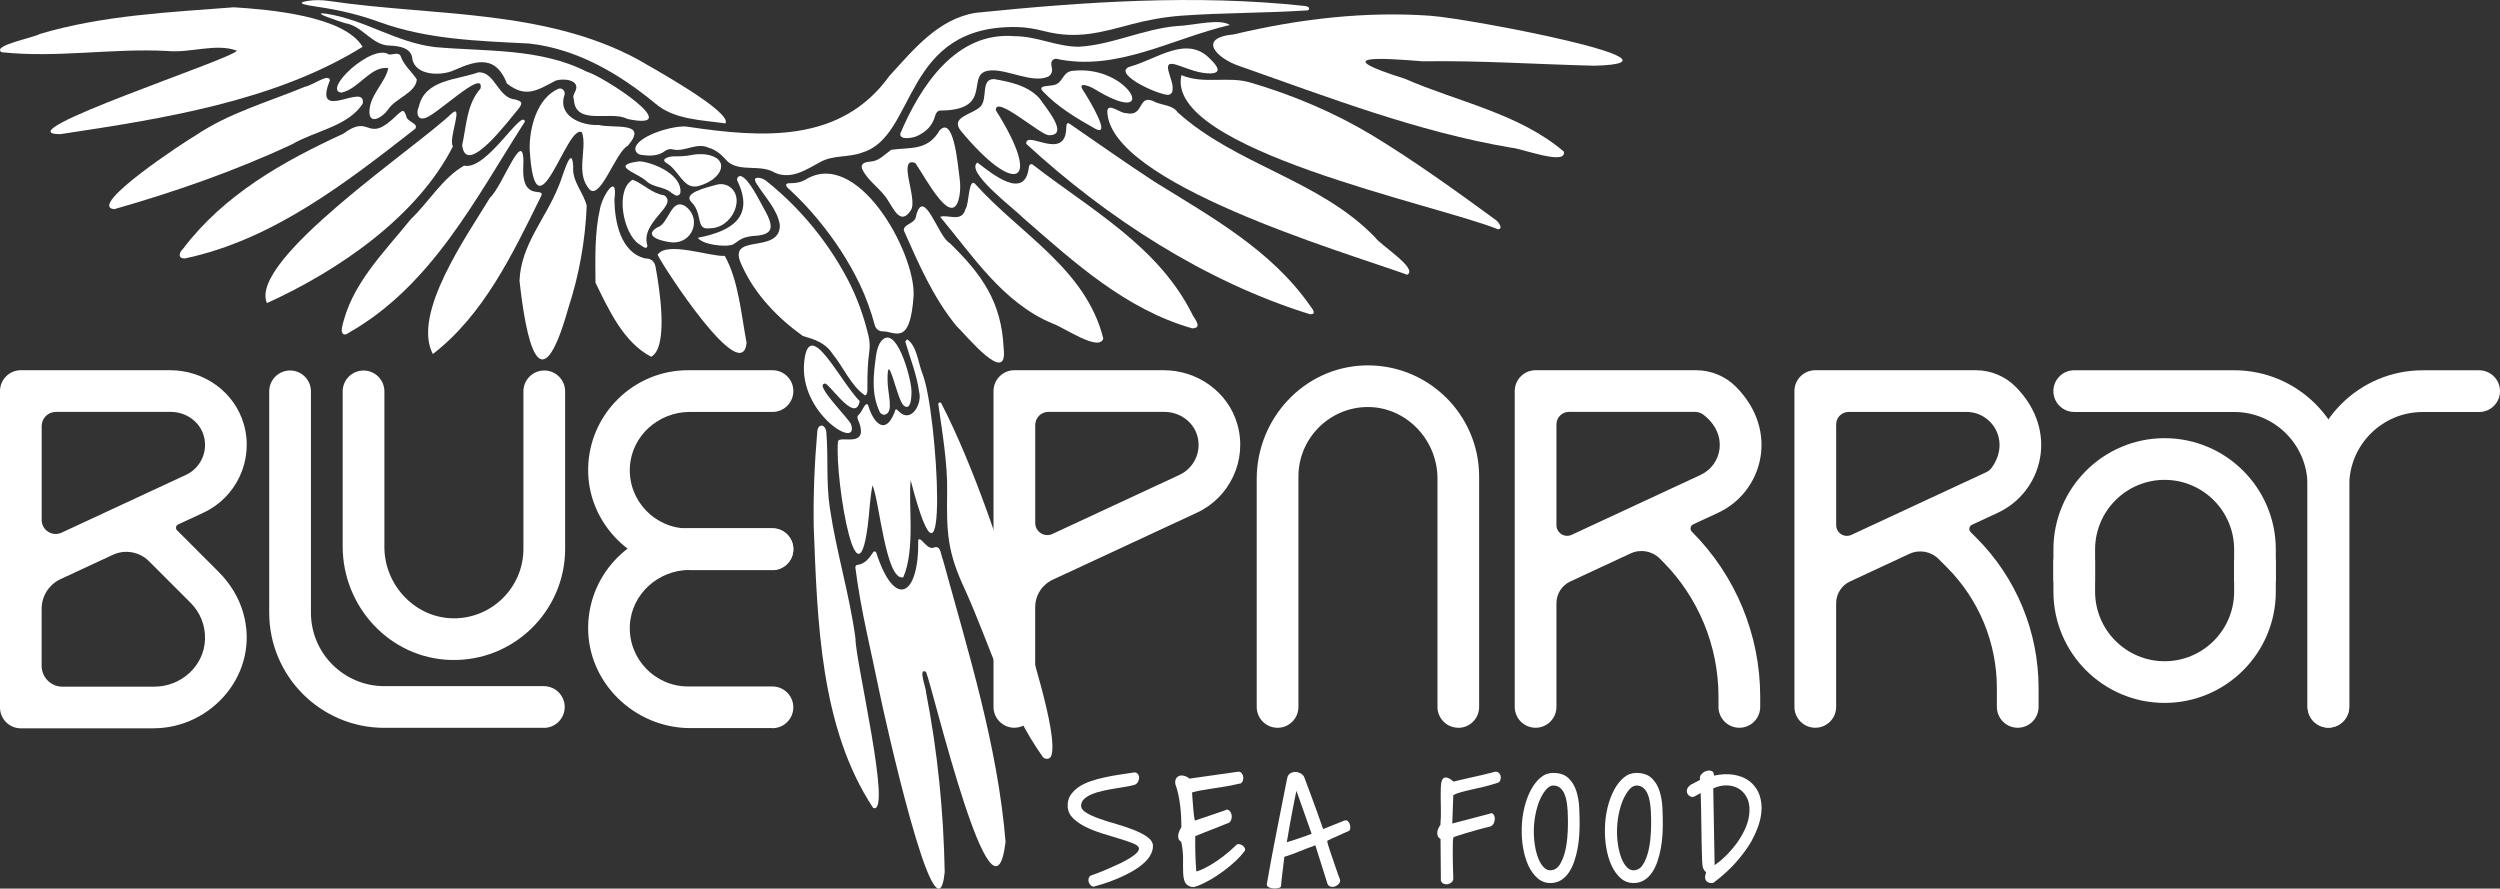 <svg xmlns="http://www.w3.org/2000/svg" viewBox="0 0 658.12 233.93">
<rect x="0" y="0" width="658.12" height="233.93" fill="#333333" stroke="none"/>
<defs>
    <style>
      .cls-1 {
        fill: #fff;
        stroke-width: 0px;
      }
    </style>
  </defs>
  <g>
    <path class="cls-1" d="M246.04,144.07c-1.96,1.03-3.61-3.02-4.32-1.93.26,14.8-6.16,18.48-11.05,3.34-.12-.36-.59-.44-.8-.12-1.03,1.53-2.1,3.08-4.12,3.34-.46.06-.61.34-.57.74,1.41,11.23,4.22,22.25,6.46,33.34.7,3.49,14.91,68.33,17.05,46.79-.29-15.84-1.86-31.68-4.9-47.24.08-1.1-2.24-6.68-.02-5.47,1.81,4.27,17.71,71.92,20.94,44.75-2.09-25.37-9.8-49.87-16.5-74.31-.57-1.07-.44-3.7-2.17-3.22Z"/>
    <path class="cls-1" d="M376.74,4.16c-17.5-1.25-34.97.85-51.94,4.89-9.88.96-4.32,6.35,1.26,8.26,23.63,8.29,47.06,17.4,71.89,21.59,2.37.09,14.54,4.82,13.73,1.01-11.78-10.06-27.92-13.08-41.86-19.18-20.41-6.4-6.18-5.48,4.71-4.59,15.09-.24,30.11.8,45.2,1.16,28.31-.76-32.84-12.41-42.98-13.13Z"/>
    <path class="cls-1" d="M227.74,104.08c.65-.27.62-1.23.6-1.87-.03-4.15.14-7.18.47-9.38.22-1.47.17-2.96-.17-4.4-1.24-5.14-2.98-10.09-5.46-14.82-2.89-5.51-6.43-10.71-10.5-15.42-2.19-2.54-4.53-4.96-7.02-7.21-1.29-1.17-2.62-2.3-3.98-3.38-.24-.19-.64-.44-.97-.56-1.55-.55-2.73-.27-1.35,1.61,1.97,3.14,5.52,6.83,5.94,10.75-.17,7.79-14.43,1.58-9.97,10.55,3.37,7.52,9.39,13.76,16.02,18.5,3.06.88,5.89,1.78,7.73,4.58,2.88,3.5,5,8.64,8.66,11.07Z"/>
    <path class="cls-1" d="M61.55,1.92c-16.77,1.3-34.6,2.1-51.05,7.02-1.71,1.03-12.69,3.02-10.11,4.8,14.47,1.58,29.16-1.1,43.7-.32,5.93.6,12.8-2.13,18.26-.08C61.4,15.49.11,35.39,15.91,35.31c26.88-4.04,56.51-8.68,79.54-22.99-4.89-8.18-24.74-9.82-33.89-10.4Z"/>
  </g>
  <g>
    <path class="cls-1" d="M303.98,47.88c-7.66-4.98-14.97-10.21-22.44-15.32-.75-.49-.85.46-.84.98-.1,9.27-10.85.43-10.53,4.34,21.15,19.45,47.06,36.28,74.67,44.84,1.89.08.63-1.42.1-2.15-10.28-14.77-26.02-23.42-40.96-32.69Z"/>
    <path class="cls-1" d="M393.97,58.06c-10.68-7.8-21.45-15.59-32.77-22.46-10.06-6.04-20.86-10.58-32.1-13.89-5.94-1.73-12.15.57-18.09-1.93-4.52,19.53,67.46,34.12,83.34,40.58,1.43-.12.19-1.79-.38-2.29Z"/>
    <path class="cls-1" d="M361.95,62.44c-14.67-15.16-36.54-18.96-51.93-32.87-1.29-1.89-3.88-1.82-5.82-2.66-4.97-2.67-2.7,4.09-7.83,2.85-1.35.14-4.61-2.8-4.87-.57.14,18.96,62.21,37.1,78.97,43.14,2.94-1.66-7.19-7.84-8.52-9.9Z"/>
    <path class="cls-1" d="M271.99,43.43c-.62-.52-1.08-.04-1.15.63-1.01,8.85-9.75,1.64-13.54-1.27-3.35,2.41,9.77,12.21,12.12,14.64,13.4,11.68,26.93,24.03,44.42,29,2.7-.01.84-2.26.16-3.42-8.91-18.11-26.67-27.7-42.01-39.58Z"/>
    <path class="cls-1" d="M95.48,27.31c1.03-6-13.34,5.42-8.64-6.15-.1-2.07-4.95,1.51-6.54,1.67-9.72,4.03-19.99,6.86-28.77,12.8-2.5,1.39-28.91,18.7-21.45,19.43,15.92-4.54,31.78-10.06,46.81-17.08,5.95-3.5,14.75-4.73,18.59-10.67Z"/>
    <path class="cls-1" d="M106.95,30.55c-.64-1.66-.78-1.69-2.13-.56-8.63,8.61-6.8-.45-14.44,5.2-15.96,7.35-31.4,16.05-42.21,30.32-1.06,1.01-1.42,2.55.51,2.53,23.21-4.94,42.38-19.91,60.65-34.16.92-1.45-2.24-1.78-2.38-3.32Z"/>
    <path class="cls-1" d="M119.24,38.52c-1.34-1.84,3.02-11.71-.44-8.56-9.24,8.91-53.5,38.46-48.53,49.83,18.96-8.61,39.55-22.76,48.97-41.27Z"/>
    <path class="cls-1" d="M256.88,48.6c-1.98-2.43-1.71,5.28-2.72,6.42-.93,3.68-4.63,1.33-6.66,2.06,8.62,10.32,16.55,22.65,29.55,28.07,2.69.83,12.37,7.65,13.39,3.94-4.6-18.27-21.76-27.39-33.56-40.48Z"/>
    <path class="cls-1" d="M122.17,43.61c-5.57,3.13-9.31,9.6-14.02,14.08-7.08,8.81-15.82,17.22-18.15,28.7-.26,1.61.64,2.14,1.83,1.2,21.82-12.4,33.38-35.32,46.35-55.58-.73-3.61-10.11,13.02-16.01,11.59Z"/>
    <path class="cls-1" d="M137.73,44.74c.75-13.46-5.32,4.3-8.75,7.31-6.05,10-20.62,30.53-15.03,41.15,13.35-10.33,20.92-26.2,28.24-41.05,2.07-3.58-4.5,1.48-4.46-7.41Z"/>
    <path class="cls-1" d="M150.9,43.82c-.39-6.55-2.98,3.5-3.89,5.3-3.35,8.4-9.9,15.34-10.25,24.78,1.65,14.89,5.26,34.18,12.85,7.21,2.84-8.69,4.49-17.85,4.84-26.96-.9-3.61-3.88-6.33-3.55-10.33Z"/>
    <path class="cls-1" d="M250,63.97c-2.97-1.49-6.76-15.02-8.83-7.23-.11,2.24-3.4,2.12-3.23,3.95,3.88,8.73,7.72,17.65,13.82,25.09,2.58,2.47,13.66,16.14,12.45,5.9-.55-12.14-5.65-19.37-14.21-27.71Z"/>
    <path class="cls-1" d="M169.87,68.04c-6.53-1.58-8.05-9.68-8.13-15.47,1-7.52-3.2-1-3.78,2.34-1.45,6.3-1.24,13.12-1.2,19.51,3.48,7.09,7.4,15.76,14.66,19.49,4.73-2.54,2.11-18.58,1.13-23.8-.33-1.4-1.22-2.08-2.68-2.08Z"/>
    <path class="cls-1" d="M173.11,67.07c1.52,3.19,22.19,35.07,23.43,23.18-1.43-7.5-2.13-16.49-5.75-22.89-3.8.26-15.31-3.98-17.68-.29Z"/>
  </g>
  <g>
    <path class="cls-1" d="M343.5,1.57c-28.72-3.1-57.97-1.12-86.63,1.8-9.9,1.6-16.37,9.66-22.75,16.64-12.87,17.86-33.74,16.22-53,13.37-3.17-.62-12.69,2.11-13.79,5.33-.31.92.35,1.88,1.31,2.03,2.22.33,4.51.45,6.42-.99.57-.41,1.32-.64,2.04-.41,3.16.73,6.3-1.93,9.41-.46,2.13.57,3.69,2.11,5.12,3.72,3.38,2.74,8.53.56,12.3,2.84,4.25,1.93,8.22-.72,11.88-2.71,3.48-2.03,7.57-1.17,11.24-2.6,14.35-4.32,10.42-33.65,40.76-33.01,2.4.05,4.77.49,7.09,1.08,8.69,2.23,15.13.27,22.87-1.79,4.37-1.16,8.85-1.97,13.36-2.29,10.81-.78,21.68-.66,32.52-1.36.4-.01.93.02.98-.47.02-.54-.71-.62-1.13-.72Z"/>
    <path class="cls-1" d="M269.17,163.21c-5.15-17.47-12.85-40.47-21.37-57.03-.21-.42-.85-.22-.79.24.97,6.86,2.44,15.56,2.33,22.74-.17,11.2.02,16.13,4.79,26.27,6.57,14.57,11.08,30.83,20.37,43.8.59.82,1.92.69,2.25-.27,2-5.83-6.69-31.06-7.55-35.65l-.03-.12Z"/>
    <path class="cls-1" d="M190.97,32.48c1.93-2.94-19.48-14.75-23.22-16.92C143.18,2.36,113.76,4.27,86.62.26c-1.9-.28-3.83-.32-5.73,0-3.11.52-.81,1.02,2.75,1.54,5.53.8,10.99,2.08,16.23,4,12.62,4.6,26.05,4.98,39.48,5.66,12.48,1.42,23.47,7.82,33.02,15.67,5.05,4.44,12.37,4.43,18.6,5.36Z"/>
    <path class="cls-1" d="M218.47,133.9c-1.05-7.21-.37-13.21-.95-20.25-.36-2.14-2.19-2.14-2.37-.07-.73,8.34-1.07,16.68-.94,25.04.96,24.49,1.62,52.86,15.64,74.05,5.19,2.35-4.81-39.32-4.64-44.58-1.57-11.6-5-22.61-6.73-34.19Z"/>
    <path class="cls-1" d="M157.68,32.91c-4.65.21-11.05-2.36-9.04-8.04.17-.99-.7-1.83-1.63-1.5-5.59,2.4-7.66,10.19-7.58,15.84,1.5,25.29,9.85-7.2,13.78-4.35,1.48,4.34-1.92,10.94,2.13,15.15,2.91,2.26,6.75-10,9.93-11.65,5.59-6.5-3.75-4.48-7.59-5.45Z"/>
    <path class="cls-1" d="M252.64,51.04c.19-1.29.16-2.6,0-3.89-.58-4.67-1.66-16.66-5.28-12.84-3.18,5.49-7.76,4.41-12.77,5.13-1.72,1.22-3.23,3-5.49,3.1-1.13.07-2.67.41-2.16,1.89,1.48,3.27,4.96,5.22,6.82,8.33,1.48,2.19,3.35,6.81,6.06,2.52,1.83-2.9-3.72-14.11,1.12-12.39,2.9,4.14,10.19,18.47,11.72,8.16Z"/>
    <path class="cls-1" d="M261.66,20.82c-3.66-.03-1.45,5.38-3.71,7.39-2.22,1.97-7.81,2.64-5.05,6.18,14.26,17.23,21.85,14.62,9.25-5.37-.21-4.13,11.41,6.24,13.85,6.57,5.8.19-.89-7.48-2.3-9.63-3-3.4-7.78-4.42-12.02-5.14Z"/>
    <path class="cls-1" d="M135.6,26.18c-4.55-.36-5.3-7.4-9.68-7.13-5.84,2.07-14.08,1.86-15.68,9.11-.66,1.22-.46,3.47,1.39,2.96,2.57-.05,15.99-13.47,14.87-7.82-3.67,4.15-3.68,9.76-4.84,14.9,1,8.86,12.75-7.21,14.86-9.58,1.14-1.58.95-1.91-.92-2.43Z"/>
    <path class="cls-1" d="M282.56,18.63c-2.97.15-2.57,3.22-5.14,3.76-1.76.37-4.39.07-2.8,1.74,3.84,4.04,8.71,6.97,13.55,9.68,4.71,2.64-1.42-7.53-3.09-10.1-1.53-2.37,1.91-.97,2.96-.32,17.71,10.83,9.47-6.37-5.48-4.76Z"/>
    <path class="cls-1" d="M102.42,14.36c-4.47-3.07-17.63,9.39-12.57,10.02,4.45-.79,7.81-7.21,12.37-6.43-.71,3.6-4.68,6.9-4.95,11.01-.33,4.31,3.53,1.86,4.89-.13,1.9-2.95,7.3-4.37,7.57-7.92-1.32-2.05-3.33-3.59-4.19-5.98-.49-1.39-2.06-.49-3.12-.58Z"/>
    <path class="cls-1" d="M318.58,15.53c-6.08-6.4-14.03.02-20.88,1.94-5.28,1.49,5.74,6.98,9.55,7.49.52.07,1.06-.18,1.27-.66.66-1.56-.58-4.09-.94-5.67-1.03-4.56,5.24.89,11.23.69,3.45-.15.83-2.76-.24-3.81Z"/>
  </g>
  <g>
    <path class="cls-1" d="M191.35,48.79c-.86-.39-1.84-.42-2.74-.16-2.81.82-9.03,2.16-6.56,4.62,3.04,3.02,1.02,7.38,4.68,6.84,6.28.14,9.95-8.86,4.63-11.31Z"/>
    <path class="cls-1" d="M183.84,48.98c6.61-1.8,8.5-7.41,1.9-8.33-.96-.13-2.53-.08-3.47.12-1.63.34-3.29.41-4.96.39-.9,0-3.55.57-1.96,1.72,2.31,1.21,3.47,4.03,5.47,5.54.86.65,1.98.84,3.02.56Z"/>
  </g>
  <g>
    <path class="cls-1" d="M211.71,95.26c-1.45,13.61,14.8,23.53,12.29,16.32-1.23-2-6.98-7.72-7.44-9.94-.11-.52.54-.87.95-.54,2.13,1.68,7.78,10.04,8.8,4.5-5.45-5.61-13.32-22.45-14.61-10.35Z"/>
    <path class="cls-1" d="M239.92,102.56c-.18-3.43-4.12-17.74-8.07-12.59-.52.68-1.01,2.07-1.21,3.52-.74,5.21-1.3,10.24.95,14.95.25.53.94.88,1.44.71,2.35-.8.61-5.37.61-9.27,0-8.25,2.48,5.31,4.23,6.84,1.91,1.66,2.16-2.2,2.06-4.16Z"/>
    <path class="cls-1" d="M174.89,51.43c-3.27-.48-5.47-2.99-8.33-4.12-4.69,2.62-2.56,14.1,1.62,16.92.6.3,2.15,1.84,2.24.41-1.94-6.27,8.23-10.52,4.47-13.21Z"/>
    <path class="cls-1" d="M180.62,54.42c-4.03-2.76-4.44,4.58-7.61,5.45-4.08,2.47,1.78,3.78,3.96,3.94,5.27.3,7.8-6.07,3.64-9.39Z"/>
  </g>
  <g>
    <path class="cls-1" d="M230.3,85.64c.25.92,1.09,1.61,2.04,1.59,3.19-.09,7.28,4.25,8.17-9.5.37-11.54-14.95-39.04-28.61-30.35-2.4,1.28-4.46.54-4.88,1.08-.2.29-.02.65.45,1.08,2.87,2.62,5.54,5.44,8.01,8.44,4.21,5.12,7.9,10.71,10.78,16.69,1.7,3.53,3.02,7.21,4.04,10.97Z"/>
    <path class="cls-1" d="M238.86,89.35c-.23.11-.52.43-.52.66,1.26,4.38,3.03,8.64,3.63,13.23.84,2.98-2.09,8.31-5.3,5.11-.86-.85-.88-.85-1.24.34-2.51,6.24-5.69,2.29-6.92-2.1-.81-.92-1.43,1.73-2.53,2.67-.27.23-.34.63-.2.96,3.55,8.37-5,4.04-5.19,6.07-.92,9.79,5.74,49.49,8.37,16.86.2-2.17.33-3.32.72-5.4,1.82,3.98,3.48,25.26,8.1,24.23,3.24-7.4,1.27-19.58,1.96-25.54,10.35,40.05,7.16-18.09,3.09-28.07-1.13-2.85-1.45-7.27-3.97-9.01Z"/>
    <path class="cls-1" d="M310.17,6.83c-9.09.68-17.36,5.03-26.33,5.48-5.97-.1-10.81-2.78-16.89-2.79-15.33-1.23-24.65,13.18-29.9,25.53-.55,2.01,3.58,1.29,4.72.59,2.11-1.06,3.71-2.62,4.35-4.99.23-.72.55-1.53,1.43-1.55,14.7-.07,5.96-10.2,13.31-10.56,4.51-.27,10.79,3.4,14.93,1.69.87-.36,1.33-1.34,1.12-2.26-.25-1.13-.4-2.26,1.04-2.52,15.96,3.53,30.52-5.3,45.8-8.87-2.63-1.79-9.57.1-13.59.26Z"/>
    <path class="cls-1" d="M154.39,18.83c-12.33-6.22-26.48-5.23-39.85-6.43-10.17-1.17-18.62-7.28-28.69-8.79-4.53-.58,3.37,1.96,4.97,2.48,4.75.72,7.05,5.96,12,5.92,2.41.13,5.54.61,5.74,3.57.88,4.45,7.75,4.43,11.03,2.88,6.27-2.83,11.05-3.73,13.85,3.51,4.95,3.92,7.95,1.82,12.77-.71,1.88-.73,6.55-.33,5.31,2.62-.36.78-.83,1.5-.45,2.28.39,7.12,9.76,2.82,14.08,5.15,15.93,3.36-6.3-11.24-10.75-12.47Z"/>
    <path class="cls-1" d="M168.89,42.52c-.32-.05-.66-.04-.98,0-7.34,1.08-.26,2.93,2.18,5.09,1.81,1.83,4.79,1.45,6.69,3.17.31.19.66.46,1.02.63.57.27,1.24-.11,1.31-.74.45-4.41-6.19-7.55-10.22-8.16Z"/>
  </g>
  <g>
    <path class="cls-1" d="M201,54.75c-.8-1.38-3.82-7.75-5.92-8.37-.7-.2-1.27.58-.96,1.24,4.61,9.52-1.58,13.29-10.41,14.97,1.1,1.79,7.34,2.59,9.28,1.75,1.71-1.02,1.98-1.82,5.1-2.21,5.28-.25,6.1-1.87,2.91-7.39Z"/>
    <path class="cls-1" d="M186.14,44.27c0-1.14-.93-2.07-2.07-2.07s-2.07.93-2.07,2.07.93,2.07,2.07,2.07,2.07-.93,2.07-2.07Z"/>
  </g>
  <path class="cls-1" d="M40.45,191.73H5.49C2.46,191.73,0,189.28,0,186.25v-83.3C0,99.92,2.46,97.46,5.49,97.46h39.32c8.89,0,16.97,5.72,19.39,14.27,2.7,9.54-2.1,19.26-10.62,23.22l-6.7,3.12c-.6.28-.74,1.07-.27,1.53l10.92,10.92c2.99,2.99,5.3,6.65,6.47,10.71,4.61,15.95-8.25,30.49-23.56,30.49ZM16.46,180.76h24.19c7.02,0,13.08-5.43,13.32-12.44.13-3.62-1.23-7.05-3.77-9.6l-10.98-10.98c-2.5-2.5-6.3-3.18-9.52-1.68l-13.77,6.4c-3.03,1.41-4.97,4.45-4.97,7.79v15.03c0,3.03,2.46,5.49,5.49,5.49ZM10.97,112.18v24.69c0,2.7,2.8,4.49,5.25,3.35l32.73-15.21c3.73-1.73,5.85-5.96,4.73-10.14-1.03-3.87-4.71-6.44-8.71-6.44H14.71c-2.07,0-3.74,1.68-3.74,3.74Z"/>
  <path class="cls-1" d="M445.38,139.97c-.59-.59-.41-1.58.34-1.93l6.62-3.08c11.57-5.38,16.29-21.38,4.66-33.13-2.77-2.8-6.57-4.37-10.52-4.37h-42.24c-3.03,0-5.49,2.46-5.49,5.49v83.14c0,3.03,2.46,5.49,5.49,5.49h0c3.03,0,5.49-2.46,5.49-5.49v-27.3c0-2.45,1.42-4.68,3.65-5.72l15.87-7.38c2.6-1.21,5.67-.66,7.69,1.36l.68.68c9.46,9.46,14.77,22.29,14.77,35.66v2.7c0,3.03,2.46,5.49,5.49,5.49h0c3.03,0,5.49-2.46,5.49-5.49v-2.69c0-16.29-6.47-31.91-17.99-43.43h0ZM409.73,138.24v-26.52c0-1.82,1.47-3.29,3.29-3.29h33.19c.82,0,1.62.28,2.26.78,6.73,5.24,4.74,13.24-.76,15.79l-33.97,15.79c-1.87.87-4.01-.5-4.01-2.56Z"/>
  <path class="cls-1" d="M518.77,140.08c-.59-.59-.41-1.58.34-1.93l6.86-3.19c11.57-5.38,16.29-21.37,4.66-33.13-2.77-2.8-6.57-4.37-10.52-4.37h-42.24c-3.03,0-5.49,2.46-5.49,5.49v83.14c0,3.03,2.46,5.49,5.49,5.49h0c3.03,0,5.49-2.46,5.49-5.49v-27.3c0-2.45,1.42-4.68,3.65-5.72l15.63-7.27c2.6-1.21,5.67-.66,7.69,1.36l2.17,2.17c8.43,8.43,13.17,19.86,13.17,31.79v4.97c0,3.03,2.46,5.49,5.49,5.49h0c3.03,0,5.49-2.46,5.49-5.49v-4.97c0-14.83-5.89-29.06-16.38-39.54l-1.5-1.5ZM483.36,111.73c0-1.82,1.47-3.29,3.29-3.29h31.03c6.74,0,11.71,7.71,6.57,14.77-.35.48-.85.85-1.39,1.1l-35.48,16.49c-1.87.87-4.01-.5-4.01-2.56v-26.52Z"/>
  <path class="cls-1" d="M267.03,191.58h0c-3.03,0-5.49-2.46-5.49-5.49v-83.14c0-3.03,2.46-5.49,5.49-5.49h39.32c8.89,0,16.97,5.72,19.39,14.27,2.7,9.54-2.1,19.26-10.62,23.22l-37.98,17.65c-2.82,1.31-4.63,4.14-4.63,7.26v26.22c0,3.03-2.46,5.49-5.49,5.49ZM272.52,111.9v25.77c0,2.33,2.42,3.88,4.53,2.89l33.45-15.55c3.73-1.73,5.85-5.96,4.73-10.14-1.03-3.87-4.71-6.44-8.71-6.44h-30.54c-1.91,0-3.46,1.55-3.46,3.46Z"/>
  <path class="cls-1" d="M143.16,191.6h-41.97c-16.74,0-30.32-13.57-30.32-30.32v-58.26c0-3.03,2.46-5.49,5.49-5.49h0c3.03,0,5.49,2.46,5.49,5.49v58.26c0,10.69,8.66,19.35,19.35,19.35h41.97c3.03,0,5.49,2.46,5.49,5.49h0c0,3.03-2.46,5.49-5.49,5.49Z"/>
  <path class="cls-1" d="M118.59,173.73c-15.92-.47-28.38-13.95-28.38-29.88v-40.82c0-3.03,2.46-5.49,5.49-5.49h0c3.03,0,5.49,2.46,5.49,5.49v40.96c0,10.24,8.38,18.95,18.61,18.78,9.95-.17,17.99-8.31,17.99-18.3v-41.45c0-3.03,2.46-5.49,5.49-5.49h0c3.03,0,5.49,2.46,5.49,5.49v41.45c0,16.43-13.61,29.75-30.16,29.26Z"/>
  <path class="cls-1" d="M612.95,191.55h0c-3.03,0-5.49-2.46-5.49-5.49v-58.26c0-16.74,13.57-30.32,30.32-30.32h14.85c3.03,0,5.49,2.46,5.49,5.49h0c0,3.03-2.46,5.49-5.49,5.49h-14.85c-10.68,0-19.35,8.66-19.35,19.35v58.26c0,3.03-2.46,5.49-5.49,5.49Z"/>
  <path class="cls-1" d="M612.95,191.55h0c-3.03,0-5.49-2.46-5.49-5.49v-58.26c0-10.69-8.66-19.35-19.35-19.35h-42.07c-3.03,0-5.49-2.46-5.49-5.49h0c0-3.03,2.46-5.49,5.49-5.49h42.07c16.75,0,30.32,13.57,30.32,30.32v58.26c0,3.03-2.46,5.49-5.49,5.49Z"/>
  <path class="cls-1" d="M599.1,153.13h-10.97v-8.51c0-10.09-8.21-18.3-18.3-18.3s-18.3,8.21-18.3,18.3v8.51h-10.97v-8.51c0-16.14,13.13-29.27,29.27-29.27s29.27,13.13,29.27,29.27v8.51Z"/>
  <path class="cls-1" d="M569.83,185.04c-16.14,0-29.27-13.13-29.27-29.27v-8.51h10.97v8.51c0,10.09,8.21,18.3,18.3,18.3s18.3-8.21,18.3-18.3v-8.51h10.97v8.51c0,16.14-13.13,29.27-29.27,29.27Z"/>
  <path class="cls-1" d="M383.9,191.58h0c-3.03,0-5.49-2.46-5.49-5.49v-60.16c0-10.24-8.38-18.95-18.61-18.78-9.95.17-17.99,8.31-17.99,18.3v60.65c0,3.03-2.46,5.49-5.49,5.49h0c-3.03,0-5.49-2.46-5.49-5.49v-60.02c0-15.93,12.46-29.41,28.39-29.88,16.54-.49,30.16,12.82,30.16,29.26v60.65c0,3.03-2.46,5.49-5.49,5.49Z"/>
  <path class="cls-1" d="M203.35,150.08h-21.62c-14.72,0-27.15-12.04-26.9-26.76.24-14.3,11.95-25.86,26.31-25.86h22.22c3.03,0,5.49,2.46,5.49,5.49h0c0,3.03-2.46,5.49-5.49,5.49h-21.78c-8.25,0-15.36,6.33-15.77,14.57-.44,8.81,6.61,16.11,15.32,16.11h22.22c3.03,0,5.49,2.46,5.49,5.49h0c0,3.03-2.46,5.49-5.49,5.49Z"/>
  <path class="cls-1" d="M203.35,191.67h-21.62c-14.72,0-27.15-12.04-26.9-26.76.24-14.3,11.95-25.86,26.31-25.86h22.22c3.03,0,5.49,2.46,5.49,5.49h0c0,3.03-2.46,5.49-5.49,5.49h-21.78c-8.25,0-15.36,6.33-15.77,14.57-.44,8.81,6.61,16.11,15.32,16.11h22.22c3.03,0,5.49,2.46,5.49,5.49h0c0,3.03-2.46,5.49-5.49,5.49Z"/>
  <g>
    <path class="cls-1" d="M287.13,230.5c.33-.12.91-.33,1.72-.63.82-.3,1.72-.67,2.7-1.09.98-.42,2-.88,3.06-1.38,1.06-.5,2-1,2.81-1.5s1.45-.99,1.9-1.47c.45-.48.6-.92.45-1.32-.18-.42-.76-.82-1.75-1.2-.98-.38-2.16-.77-3.54-1.18-1.38-.41-2.83-.85-4.38-1.34s-2.97-1.05-4.29-1.7c-1.32-.65-2.42-1.41-3.31-2.27-.89-.86-1.37-1.88-1.43-3.06-.06-1.15.17-2.14.7-2.97.53-.83,1.25-1.56,2.15-2.18.91-.62,1.96-1.13,3.15-1.54,1.19-.41,2.46-.76,3.79-1.04,1.33-.29,2.67-.53,4.01-.73,1.35-.2,2.61-.39,3.79-.57.42.03.73.2.93.5.2.3.29.64.27,1.02s-.14.74-.36,1.09c-.23.35-.54.58-.93.7-.67.18-1.47.35-2.4.5-.94.15-1.91.31-2.93.48-1.01.17-2.03.36-3.04.59s-1.92.51-2.72.84c-.8.33-1.47.73-2,1.2s-.82,1.04-.88,1.7c-.06.73.36,1.37,1.25,1.93.89.56,2.03,1.09,3.42,1.59,1.39.5,2.91.98,4.56,1.45,1.65.47,3.18.98,4.6,1.54,1.42.56,2.62,1.18,3.58,1.86.97.68,1.47,1.46,1.5,2.34.03.88-.25,1.79-.84,2.74-.59.95-1.52,1.89-2.79,2.81-1.27.92-2.9,1.83-4.88,2.72-1.98.89-4.33,1.72-7.05,2.47-.3,0-.57-.11-.79-.32-.23-.21-.4-.47-.52-.77-.12-.3-.15-.62-.09-.95.06-.33.24-.62.54-.86Z"/>
    <path class="cls-1" d="M313.55,233.45c-.85-.24-1.4-.69-1.66-1.34-.26-.65-.4-1.48-.43-2.49-.03-1.01-.04-2.19-.02-3.54.02-1.35-.14-2.83-.48-4.47-.39-.24-.63-.53-.73-.86-.09-.33-.11-.68-.05-1.04.06-.36.17-.72.34-1.07.17-.35.33-.66.48-.93,0-.76-.02-1.63-.07-2.61-.05-.98-.13-1.98-.25-2.99-.12-1.01-.29-2.01-.5-2.99-.21-.98-.47-1.88-.77-2.7-.09-.6-.03-1.09.18-1.45s.51-.6.88-.73.8-.12,1.27,0c.47.12.93.36,1.38.73l12.75-1.81c.33-.06.62.02.86.25.24.23.41.51.5.84.09.33.09.69,0,1.07-.09.38-.27.67-.54.88-1.42.33-2.75.6-3.99.82-1.24.21-2.39.39-3.45.54-1.06.15-2.04.31-2.95.48-.91.17-1.74.36-2.49.57,0,.15.02.45.05.88s.07.93.11,1.47c.05.54.09,1.13.14,1.75.05.62.1,1.17.16,1.66.06.48.12.88.18,1.2s.12.46.18.43c.18-.06.51-.17.98-.34s1-.35,1.59-.54,1.21-.41,1.86-.63c.65-.23,1.25-.43,1.79-.61.54-.18,1.01-.34,1.41-.48.39-.14.62-.23.68-.29.39.06.7.24.91.54.21.3.34.63.39,1,.05.36,0,.73-.11,1.09s-.3.63-.54.82l-8.94,3.54c-.03,1.36-.02,2.89.02,4.58.05,1.69.13,3.27.25,4.72.27-.03.74-.19,1.41-.48s1.47-.71,2.43-1.27c.95-.56,2.01-1.28,3.17-2.15,1.16-.88,2.37-1.92,3.61-3.13.18-.15.42-.2.73-.14.3.06.57.17.82.34.24.17.43.38.57.63s.14.52.02.79c-.73.97-1.58,1.9-2.56,2.81-.98.91-2.02,1.76-3.11,2.56-1.09.8-2.19,1.53-3.31,2.18-1.12.65-2.16,1.17-3.13,1.56-.39.15-.72.26-.98.34-.26.08-.6.08-1.02.02Z"/>
    <path class="cls-1" d="M333.49,232.72c.39-2.27.75-4.26,1.07-5.96.32-1.71.61-3.26.88-4.65.27-1.39.53-2.7.77-3.92.24-1.22.49-2.49.75-3.81.26-1.32.54-2.73.84-4.24.3-1.51.65-3.27,1.04-5.26.12-.63.42-1.08.88-1.34.47-.26.96-.36,1.47-.32.51.05.99.22,1.43.52.44.3.72.7.84,1.18.39,1.06,1.03,2.76,1.9,5.1.88,2.34,1.86,5.09,2.95,8.23l5.53-2.22c.39-.15.72-.11.98.14.26.24.44.54.54.91.11.36.13.72.07,1.07-.06.35-.2.55-.41.61-1.06.48-1.94.88-2.63,1.18-.7.3-1.25.55-1.68.75-.42.2-.73.35-.93.45s-.33.17-.39.2c0,.15.07.48.2.98.14.5.32,1.07.54,1.72.23.65.47,1.36.73,2.13.26.77.51,1.5.75,2.2.24.7.46,1.33.66,1.9s.36,1,.48,1.27c.09.36.02.7-.23,1.02-.24.32-.56.56-.95.73s-.79.21-1.18.14c-.39-.08-.7-.31-.91-.7l-3.22-10.21c-1.66.6-3.11,1.16-4.33,1.66-1.22.5-2.5.96-3.83,1.38-.12,1.03-.23,1.92-.32,2.68-.09.76-.17,1.43-.25,2.02-.08.59-.14,1.11-.18,1.56-.05.45-.08.89-.11,1.32.03.27-.15.47-.54.59s-.84.17-1.34.16c-.5-.02-.94-.12-1.34-.32-.39-.2-.57-.48-.54-.84ZM338.75,221.7c.36-.09.82-.23,1.38-.41.56-.18,1.15-.38,1.77-.59.62-.21,1.23-.42,1.84-.63.6-.21,1.12-.41,1.54-.59l-3.99-11.29c-.09.36-.23,1-.41,1.9-.18.91-.39,1.98-.63,3.22-.24,1.24-.49,2.59-.75,4.04s-.51,2.9-.75,4.35Z"/>
    <path class="cls-1" d="M378.5,220.04c-.14-.32-.18-.64-.14-.98s.14-.67.29-1,.33-.63.54-.91c.12-1.45.16-3.05.11-4.79s-.05-3.35-.02-4.83c.03-1.63.34-2.56.93-2.79s1.41.11,2.47,1.02c.15-.06.5-.15,1.04-.27.54-.12,1.19-.27,1.93-.45s1.53-.36,2.38-.54c.85-.18,1.64-.36,2.38-.54.74-.18,1.38-.34,1.93-.48s.91-.23,1.09-.29c.48-.09.86,0,1.13.25.27.26.44.57.5.95.06.38,0,.75-.16,1.11s-.45.57-.84.63c-1.18.39-2.35.73-3.52,1-1.16.27-2.25.52-3.27.75-1.01.23-1.93.45-2.74.68-.82.23-1.47.48-1.95.75l-.27,7.48,9.89-2.59c.33-.18.62-.15.86.09.24.24.39.57.43.98.05.41-.02.84-.18,1.29-.17.45-.48.79-.93,1-1.15.27-2.32.57-3.52.91-1.19.33-2.27.64-3.22.93-.95.29-1.72.53-2.29.73-.57.2-.82.31-.73.34,0,.03-.02.14-.07.32-.05.18-.08.63-.09,1.34-.02.71-.02,1.78-.02,3.2s.05,3.39.14,5.9c0,.42-.14.76-.43,1.02-.29.26-.62.42-1,.5-.38.08-.75.04-1.11-.11-.36-.15-.6-.42-.73-.82l-.09-10.93c-.36-.24-.61-.52-.75-.84Z"/>
    <path class="cls-1" d="M408.27,232.45c-1.33.03-2.49-.38-3.47-1.22-.98-.85-1.79-1.95-2.43-3.31s-1.1-2.92-1.41-4.67c-.3-1.75-.42-3.52-.36-5.31.03-1.81.26-3.59.68-5.33.42-1.74,1-3.29,1.72-4.65.73-1.36,1.58-2.45,2.56-3.27.98-.82,2.08-1.22,3.29-1.22,1.72,0,3.06.45,4.01,1.34.95.89,1.65,2.02,2.09,3.38.44,1.36.7,2.83.77,4.4.08,1.57.11,3.04.11,4.4,0,.91-.04,1.92-.11,3.04-.08,1.12-.22,2.25-.43,3.38-.21,1.13-.5,2.24-.86,3.31-.36,1.07-.82,2.03-1.38,2.88s-1.23,1.53-2.02,2.04c-.79.51-1.71.79-2.77.82ZM409.04,206.78c-.73-.03-1.41.33-2.06,1.09-.65.76-1.23,1.75-1.75,2.99-.42,1.06-.76,2.24-1.02,3.54-.26,1.3-.4,2.65-.43,4.04-.03,1.39.06,2.74.27,4.06.21,1.32.51,2.47.91,3.47.39,1,.88,1.78,1.45,2.36.57.57,1.21.83,1.9.77.97-.09,1.74-.6,2.31-1.52.57-.92,1.02-2.01,1.34-3.27.32-1.25.53-2.53.63-3.83.11-1.3.16-2.39.16-3.27v-1.63c0-.67-.02-1.38-.07-2.13-.05-.76-.13-1.53-.25-2.31-.12-.79-.32-1.5-.59-2.13-.27-.63-.63-1.16-1.09-1.56-.45-.41-1.03-.63-1.72-.66Z"/>
    <path class="cls-1" d="M430.17,232.45c-1.33.03-2.49-.38-3.47-1.22-.98-.85-1.79-1.95-2.43-3.31-.63-1.36-1.1-2.92-1.41-4.67-.3-1.75-.42-3.52-.36-5.31.03-1.81.26-3.59.68-5.33.42-1.74,1-3.29,1.72-4.65s1.58-2.45,2.56-3.27c.98-.82,2.08-1.22,3.29-1.22,1.72,0,3.06.45,4.01,1.34.95.89,1.65,2.02,2.09,3.38.44,1.36.7,2.83.77,4.4.08,1.57.11,3.04.11,4.4,0,.91-.04,1.92-.11,3.04-.08,1.12-.22,2.25-.43,3.38s-.5,2.24-.86,3.31c-.36,1.07-.82,2.03-1.38,2.88-.56.85-1.23,1.53-2.02,2.04-.79.51-1.71.79-2.77.82ZM430.94,206.78c-.73-.03-1.41.33-2.06,1.09-.65.76-1.23,1.75-1.75,2.99-.42,1.06-.76,2.24-1.02,3.54-.26,1.3-.4,2.65-.43,4.04s.06,2.74.27,4.06c.21,1.32.51,2.47.91,3.47.39,1,.88,1.78,1.45,2.36.57.57,1.21.83,1.9.77.97-.09,1.74-.6,2.31-1.52.57-.92,1.02-2.01,1.34-3.27.32-1.25.53-2.53.63-3.83.11-1.3.16-2.39.16-3.27v-1.63c0-.67-.02-1.38-.07-2.13-.05-.76-.13-1.53-.25-2.31s-.32-1.5-.59-2.13c-.27-.63-.63-1.16-1.09-1.56-.45-.41-1.03-.63-1.72-.66Z"/>
    <path class="cls-1" d="M450.15,232.45c-.51-.15-.85-.36-1.02-.61s-.26-.52-.27-.79.02-.54.11-.79.14-.48.14-.66c-.51-.42-.82-.98-.91-1.66-.09-.68-.14-1.32-.14-1.93-.09-2.78-.15-5.65-.18-8.62s-.09-5.84-.18-8.62l-1.72.95c-.27.12-.57.11-.91-.02-.33-.14-.6-.36-.79-.66s-.26-.67-.2-1.09c.06-.42.36-.86.91-1.32l2.54-1.32c-.12-.63.02-1.16.41-1.56.39-.41.84-.68,1.34-.82.5-.14.95-.11,1.36.07.41.18.58.57.52,1.18,1.84-.39,3.54-.48,5.08-.25,1.54.23,2.87.72,3.97,1.47,1.1.76,1.97,1.75,2.59,2.99.62,1.24.93,2.68.93,4.31,0,1.33-.23,2.74-.7,4.24-.47,1.5-1.19,3.11-2.15,4.83-.97,1.63-2.26,3.37-3.88,5.22-1.62,1.84-3.56,3.61-5.83,5.31-.15.12-.29.17-.43.16-.14-.02-.33-.02-.57-.02ZM451.38,227.73c.91-.6,1.88-1.41,2.93-2.43,1.04-1.01,2.02-2.15,2.93-3.4.91-1.25,1.67-2.59,2.29-4.01.62-1.42.96-2.86,1.02-4.31.06-1.45-.18-2.68-.73-3.7-.54-1.01-1.27-1.78-2.18-2.31-.91-.53-1.94-.8-3.11-.82-1.16-.02-2.34.25-3.52.79l.36,20.18Z"/>
  </g>
</svg>